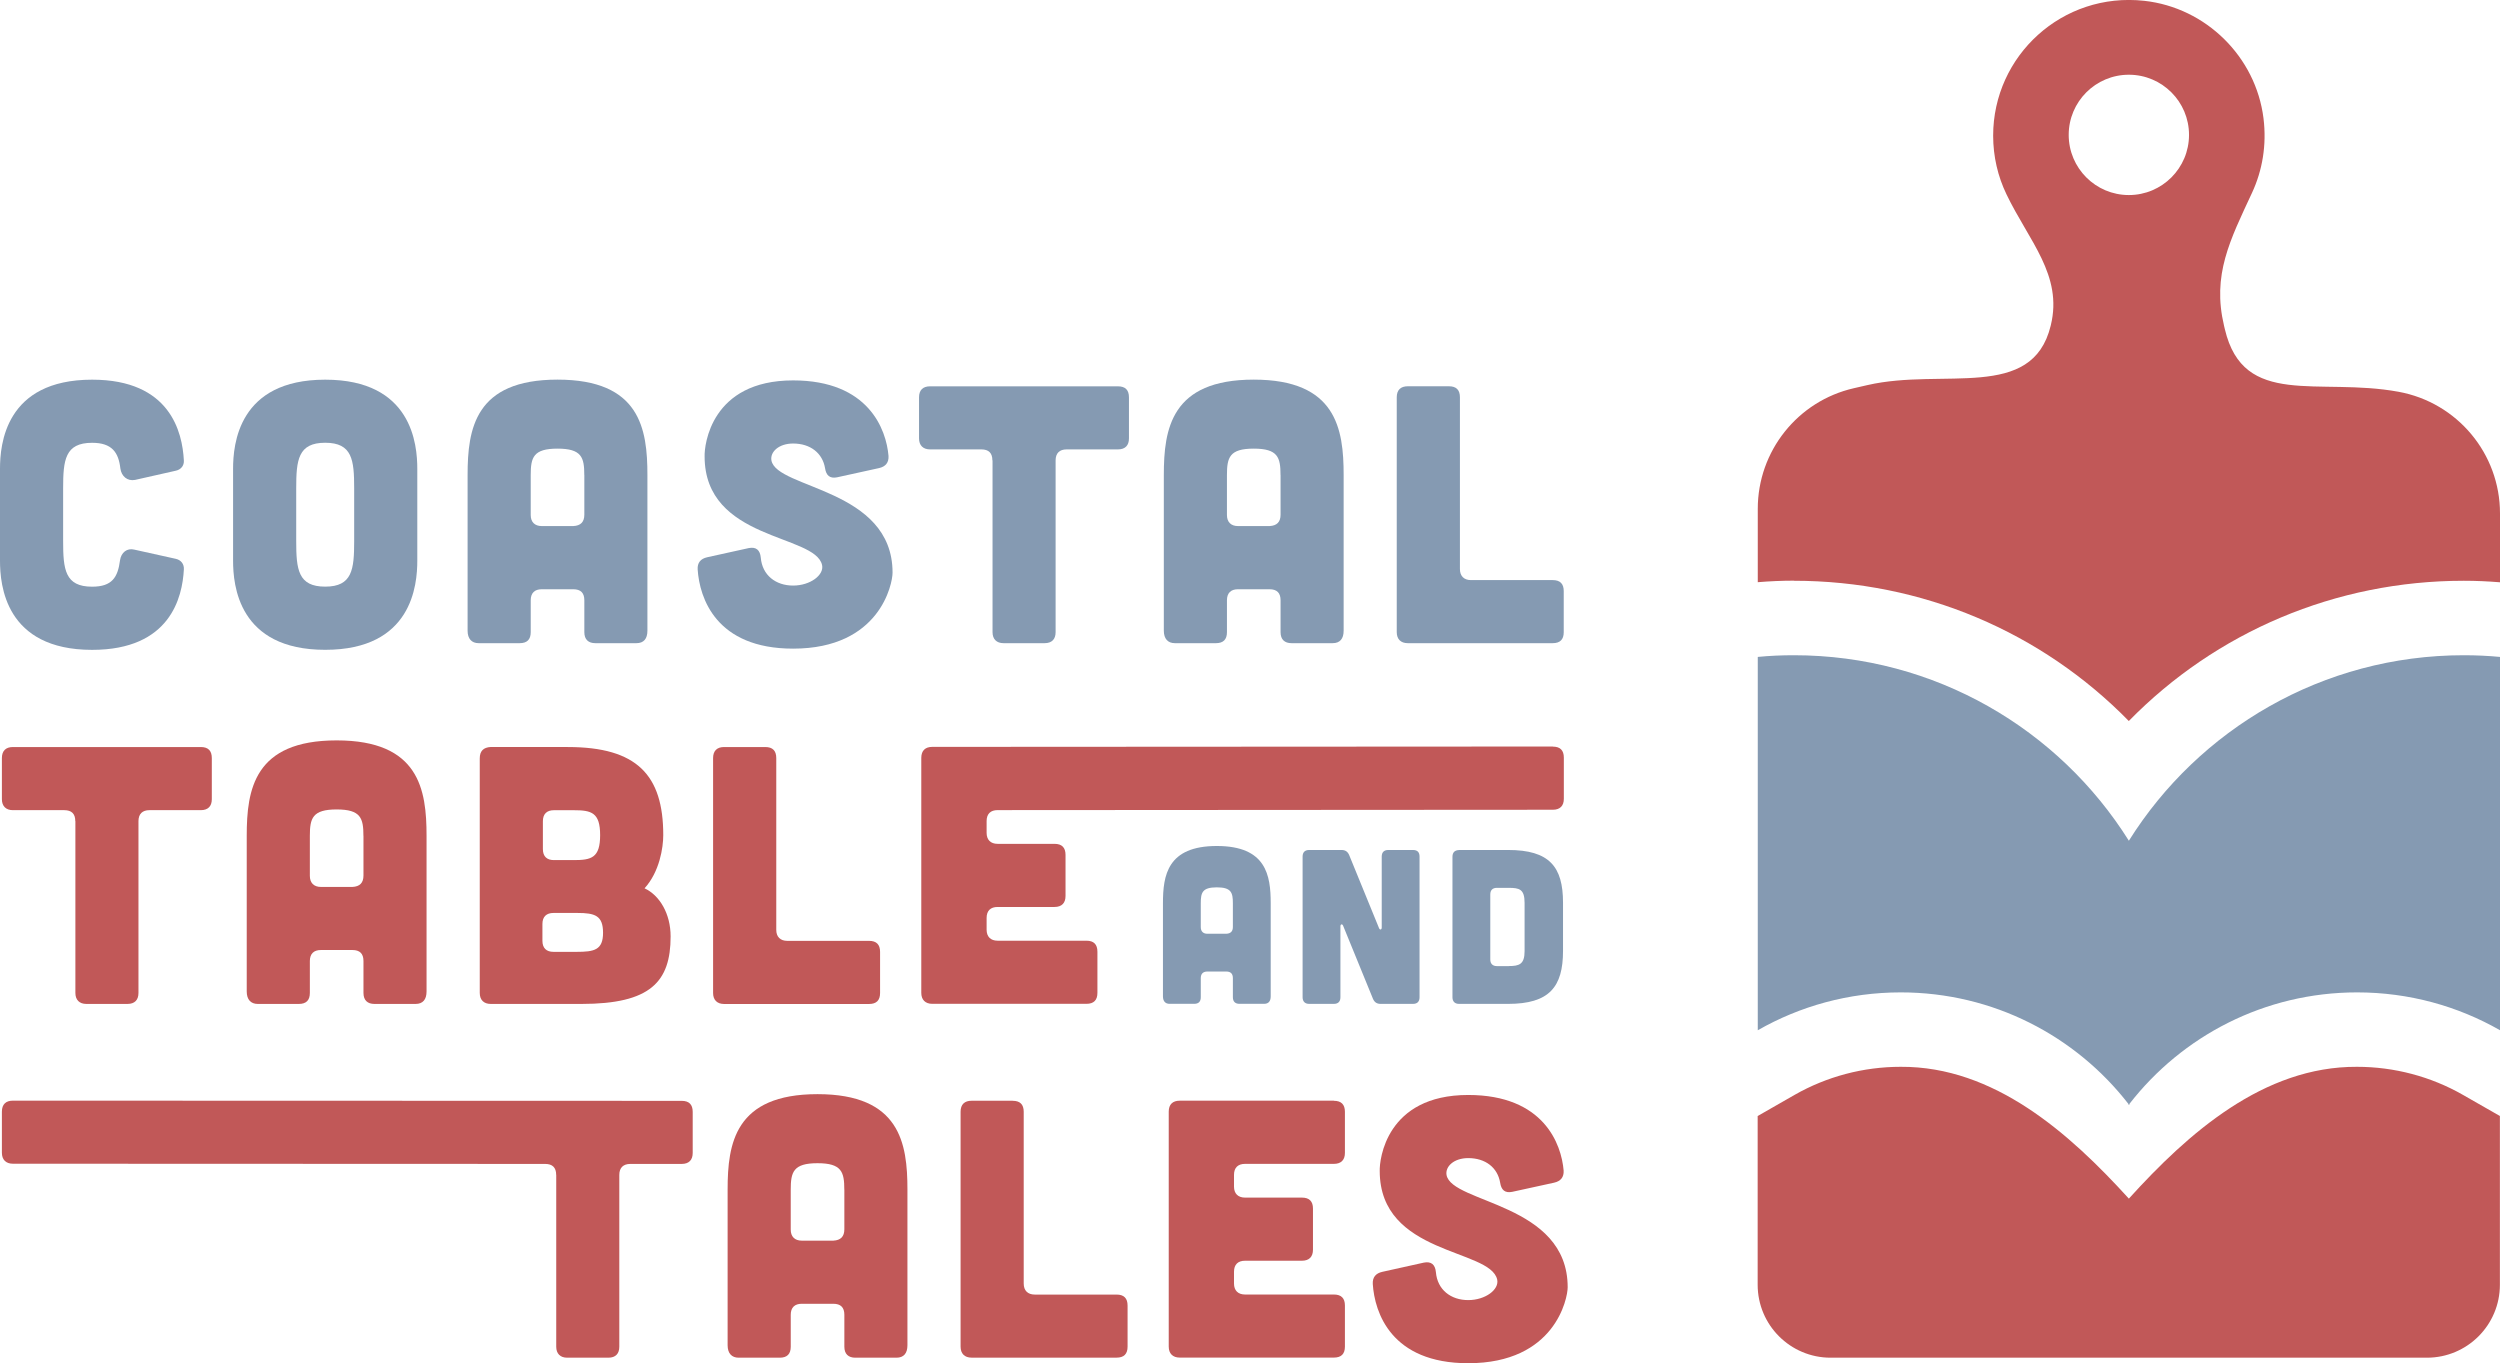 <svg viewBox="0 0 489.1 266.7" xmlns="http://www.w3.org/2000/svg" id="Layer_2"><defs><style>.cls-1{fill:#c15858;}.cls-2{fill:#859ab2;}</style></defs><g id="Layer_1-2"><path d="M0,91.73c0-4.74,1-17.45,18.02-17.45,15.29,0,17.66,10.27,17.95,15.8.07,1.01-.57,1.8-1.58,2.01l-7.97,1.8c-1.51.29-2.66-.72-2.87-2.23-.36-3.16-1.65-5.03-5.53-5.03-5.31,0-5.67,3.38-5.67,8.91v10.34c0,5.53.36,8.9,5.67,8.9,3.95,0,5.03-1.87,5.46-5.17.22-1.51,1.36-2.44,2.8-2.08l8.11,1.8c1,.22,1.65,1,1.58,2.08-.29,5.46-2.66,15.73-17.95,15.73C1,127.13,0,114.42,0,109.68v-17.95Z" class="cls-2"></path><path d="M81.64,109.68c0,4.74-1,17.45-18.02,17.45s-18.02-12.71-18.02-17.45v-17.95c0-4.74,1-17.45,18.02-17.45s18.02,12.71,18.02,17.45v17.95ZM69.29,95.53c0-5.53-.36-8.91-5.67-8.91s-5.67,3.38-5.67,8.91v10.34c0,5.53.36,8.9,5.67,8.9s5.67-3.37,5.67-8.9v-10.34Z" class="cls-2"></path><path d="M126.66,123.39c0,1.58-.72,2.44-2.15,2.44h-8.04c-1.36,0-2.15-.72-2.15-2.15v-6.25c0-1.44-.72-2.15-2.16-2.15h-6.18c-1.36,0-2.15.72-2.15,2.15v6.25c0,1.44-.72,2.15-2.15,2.15h-8.04c-1.36,0-2.16-.86-2.16-2.44v-30.45c0-9.05,1.44-18.67,17.59-18.67s17.59,9.62,17.59,18.67v30.45ZM114.31,92.94c0-3.45-.5-5.17-5.24-5.17s-5.24,1.72-5.24,5.17v7.83c0,1.36.79,2.15,2.15,2.15h6.18c1.44-.07,2.16-.79,2.16-2.23v-7.76Z" class="cls-2"></path><path d="M163.78,93.38c-1.44.29-2.15-.36-2.37-1.8-.5-2.94-2.87-4.81-6.25-4.81-2.8,0-4.52,1.65-4.24,3.3,1.01,5.6,23.7,5.46,23.7,21.97,0,2.15-2.44,14.86-19.46,14.86-15.08,0-18.31-9.91-18.67-15.51-.07-1.29.57-2.08,1.87-2.37l8.11-1.79c1.44-.29,2.23.36,2.37,1.87.29,3.45,2.94,5.46,6.32,5.46s6.1-2.08,5.67-4.02c-1.36-6.1-22.98-4.74-22.98-21.26-.07-2.15,1.22-14.86,17.31-14.86,14.79,0,18.24,9.62,18.67,14.79.07,1.29-.57,2.08-1.87,2.37l-8.19,1.8Z" class="cls-2"></path><path d="M194.15,90.07c0-1.44-.72-2.15-2.15-2.15h-10.05c-1.36,0-2.15-.79-2.15-2.15v-8.04c0-1.44.79-2.15,2.15-2.15h36.77c1.44,0,2.15.72,2.15,2.15v8.04c0,1.36-.72,2.15-2.15,2.15h-10.05c-1.36,0-2.15.72-2.15,2.15v33.61c0,1.36-.72,2.15-2.15,2.15h-8.04c-1.36,0-2.15-.79-2.15-2.15v-33.61Z" class="cls-2"></path><path d="M262.87,123.39c0,1.58-.72,2.44-2.15,2.44h-8.04c-1.36,0-2.15-.72-2.15-2.15v-6.25c0-1.44-.72-2.15-2.16-2.15h-6.18c-1.36,0-2.15.72-2.15,2.15v6.25c0,1.44-.72,2.15-2.15,2.15h-8.04c-1.36,0-2.16-.86-2.16-2.44v-30.45c0-9.05,1.44-18.67,17.59-18.67s17.59,9.62,17.59,18.67v30.45ZM250.52,92.94c0-3.45-.5-5.17-5.24-5.17s-5.24,1.72-5.24,5.17v7.83c0,1.36.79,2.15,2.15,2.15h6.18c1.44-.07,2.16-.79,2.16-2.23v-7.76Z" class="cls-2"></path><path d="M283.47,75.57c1.44,0,2.15.72,2.15,2.15v33.61c0,1.36.79,2.16,2.15,2.16h16.01c1.44,0,2.15.72,2.15,2.15v8.04c0,1.44-.72,2.15-2.15,2.15h-28.37c-1.36,0-2.15-.79-2.15-2.15v-45.96c0-1.44.79-2.15,2.15-2.15h8.04Z" class="cls-2"></path><path d="M108.81,229.86c0-1.44-.72-2.15-2.16-2.15l-104.13-.04c-1.36,0-2.15-.79-2.15-2.15v-8.04c0-1.44.79-2.15,2.15-2.15l130.85.04c1.44,0,2.15.72,2.15,2.15v8.04c0,1.36-.72,2.15-2.15,2.15h-10.05c-1.36,0-2.16.72-2.16,2.15v33.61c0,1.36-.72,2.15-2.15,2.15h-8.04c-1.36,0-2.15-.79-2.15-2.15v-33.61Z" class="cls-1"></path><path d="M177.53,263.18c0,1.58-.72,2.44-2.15,2.44h-8.04c-1.36,0-2.15-.72-2.15-2.15v-6.25c0-1.44-.72-2.15-2.16-2.15h-6.18c-1.36,0-2.15.72-2.15,2.15v6.25c0,1.44-.72,2.15-2.15,2.15h-8.04c-1.36,0-2.16-.86-2.16-2.44v-30.45c0-9.05,1.44-18.67,17.59-18.67s17.59,9.62,17.59,18.67v30.45ZM165.18,232.74c0-3.45-.5-5.17-5.24-5.17s-5.24,1.72-5.24,5.17v7.83c0,1.36.79,2.15,2.15,2.15h6.18c1.44-.07,2.16-.79,2.16-2.23v-7.75Z" class="cls-1"></path><path d="M198.13,215.36c1.44,0,2.15.72,2.15,2.15v33.61c0,1.36.79,2.15,2.16,2.15h16.01c1.44,0,2.15.72,2.15,2.15v8.04c0,1.44-.72,2.15-2.15,2.15h-28.37c-1.36,0-2.15-.79-2.15-2.15v-45.96c0-1.44.79-2.15,2.15-2.15h8.04Z" class="cls-1"></path><path d="M260.96,215.36c1.44,0,2.16.72,2.16,2.15v8.04c0,1.36-.72,2.15-2.16,2.15h-17.38c-1.36,0-2.16.72-2.16,2.15v2.3c0,1.36.79,2.15,2.16,2.15h11.13c1.44,0,2.16.72,2.16,2.15v8.04c0,1.36-.72,2.16-2.16,2.16h-11.13c-1.36,0-2.16.72-2.16,2.16v2.3c0,1.36.79,2.15,2.16,2.15h17.38c1.44,0,2.16.72,2.16,2.15v8.04c0,1.44-.72,2.15-2.16,2.15h-30.16c-1.36,0-2.15-.79-2.15-2.15v-45.96c0-1.44.79-2.15,2.15-2.15h30.16Z" class="cls-1"></path><path d="M295.86,233.17c-1.44.29-2.15-.36-2.37-1.79-.5-2.95-2.87-4.81-6.25-4.81-2.8,0-4.52,1.65-4.24,3.3,1.01,5.6,23.7,5.46,23.7,21.97,0,2.15-2.44,14.86-19.46,14.86-15.08,0-18.31-9.91-18.67-15.51-.07-1.29.57-2.08,1.87-2.37l8.11-1.8c1.44-.29,2.23.36,2.37,1.87.29,3.45,2.94,5.46,6.32,5.46s6.1-2.08,5.67-4.02c-1.36-6.1-22.98-4.74-22.98-21.25-.07-2.15,1.22-14.86,17.31-14.86,14.79,0,18.24,9.62,18.67,14.79.07,1.29-.57,2.08-1.87,2.37l-8.19,1.79Z" class="cls-1"></path><path d="M14.73,160.65c0-1.44-.72-2.15-2.15-2.15H2.52c-1.36,0-2.15-.79-2.15-2.15v-8.04c0-1.44.79-2.16,2.15-2.16h36.77c1.44,0,2.15.72,2.15,2.16v8.04c0,1.36-.72,2.15-2.15,2.15h-10.05c-1.36,0-2.15.72-2.15,2.15v33.61c0,1.36-.72,2.15-2.15,2.15h-8.04c-1.36,0-2.15-.79-2.15-2.15v-33.61Z" class="cls-1"></path><path d="M83.45,193.97c0,1.58-.72,2.44-2.15,2.44h-8.04c-1.36,0-2.15-.72-2.15-2.15v-6.25c0-1.44-.72-2.15-2.16-2.15h-6.18c-1.36,0-2.15.72-2.15,2.15v6.25c0,1.44-.72,2.15-2.15,2.15h-8.04c-1.36,0-2.16-.86-2.16-2.44v-30.45c0-9.05,1.44-18.67,17.59-18.67s17.59,9.62,17.59,18.67v30.45ZM71.1,163.53c0-3.45-.5-5.17-5.24-5.17s-5.24,1.72-5.24,5.17v7.83c0,1.36.79,2.16,2.15,2.16h6.18c1.44-.07,2.16-.79,2.16-2.23v-7.76Z" class="cls-1"></path><path d="M111.09,146.15c13.5,0,18.67,5.46,18.67,17.23,0,2.44-.72,7.18-3.66,10.41,2.94,1.36,5.1,4.96,5.1,9.41,0,8.9-3.95,13.21-17.45,13.21h-17.74c-1.36,0-2.15-.79-2.15-2.15v-45.89c0-1.44.72-2.15,2.15-2.23h15.08ZM112.81,186.22c3.45,0,5.17-.36,5.17-3.73s-1.58-3.88-5.03-3.88h-4.67c-1.36,0-2.16.72-2.16,2.15v3.3c0,1.44.79,2.16,2.16,2.16h4.52ZM112.24,168.27c3.45,0,5.17-.43,5.17-4.88s-1.72-4.88-5.17-4.88h-3.88c-1.36,0-2.15.72-2.15,2.15v5.46c0,1.44.79,2.15,2.15,2.15h3.88Z" class="cls-1"></path><path d="M149.72,146.15c1.44,0,2.15.72,2.15,2.16v33.61c0,1.36.79,2.15,2.15,2.15h16.01c1.44,0,2.15.72,2.15,2.16v8.04c0,1.44-.72,2.15-2.15,2.15h-28.37c-1.36,0-2.15-.79-2.15-2.15v-45.96c0-1.44.79-2.16,2.15-2.16h8.04Z" class="cls-1"></path><path d="M303.8,146.07c1.44,0,2.15.72,2.15,2.16v8.04c0,1.36-.72,2.15-2.15,2.15l-108.63.07c-1.36,0-2.15.72-2.15,2.15v2.3c0,1.36.79,2.15,2.15,2.15h11.13c1.44,0,2.16.72,2.16,2.16v8.04c0,1.36-.72,2.15-2.16,2.15h-11.13c-1.36,0-2.15.72-2.15,2.15v2.3c0,1.36.79,2.15,2.15,2.15h17.38c1.44,0,2.15.72,2.15,2.16v8.04c0,1.44-.72,2.15-2.15,2.15h-30.16c-1.36,0-2.15-.79-2.15-2.15v-45.96c0-1.44.79-2.16,2.15-2.16l121.41-.07Z" class="cls-1"></path><path d="M248.6,194.93c0,.95-.43,1.46-1.29,1.46h-4.82c-.82,0-1.29-.43-1.29-1.29v-3.74c0-.86-.43-1.29-1.29-1.29h-3.7c-.82,0-1.29.43-1.29,1.29v3.74c0,.86-.43,1.29-1.29,1.29h-4.82c-.82,0-1.29-.52-1.29-1.46v-18.24c0-5.42.86-11.18,10.54-11.18s10.54,5.76,10.54,11.18v18.24ZM241.2,176.7c0-2.06-.3-3.1-3.14-3.1s-3.14,1.03-3.14,3.1v4.69c0,.82.47,1.29,1.29,1.29h3.7c.86-.04,1.29-.47,1.29-1.33v-4.65Z" class="cls-2"></path><path d="M262.45,166.29c.73,0,1.2.3,1.5.99l5.85,14.32c.17.39.52.3.52-.13v-13.89c0-.86.47-1.29,1.29-1.29h4.82c.86,0,1.29.43,1.29,1.29v27.53c0,.82-.43,1.29-1.29,1.29h-6.32c-.73,0-1.2-.3-1.5-.99l-5.85-14.32c-.17-.39-.52-.3-.52.13v13.89c0,.82-.43,1.29-1.29,1.29h-4.82c-.82,0-1.29-.47-1.29-1.29v-27.53c0-.86.47-1.29,1.29-1.29h6.32Z" class="cls-2"></path><path d="M295.04,166.29c8.09,0,10.75,3.27,10.75,10.32v9.42c0,7.05-2.67,10.37-10.75,10.37h-9.59c-.82,0-1.29-.47-1.29-1.29v-27.48c0-.86.43-1.29,1.29-1.33h9.59ZM295.17,189c2.06,0,3.1-.34,3.1-2.92v-9.46c0-2.67-1.03-2.92-3.1-2.92h-2.32c-.82,0-1.29.43-1.29,1.29v12.73c0,.82.47,1.29,1.29,1.29h2.32Z" class="cls-2"></path><path d="M350.96,113.62c25.07,0,48.45,10,65.52,27.44,17.07-17.44,40.47-27.44,65.54-27.44,2.41,0,4.77.11,7.08.3v-13.47c0-11.68-8.34-21.69-19.83-23.8h0c-15.71-2.89-30.33,3.3-34-12.25l-.16-.67c-2.36-9.97,1.16-16.72,5.48-26.02,2.02-4.35,2.89-9.33,2.24-14.57-1.5-12.03-11.26-21.65-23.32-22.98-16.02-1.77-29.57,10.73-29.57,26.38,0,4.1.93,7.99,2.6,11.46,4.36,9.1,11.07,15.83,8.68,25.63l-.03.12c-3.62,14.78-20.97,8.18-35.81,11.58l-2.7.62c-10.99,2.52-18.79,12.31-18.79,23.59v14.36c2.31-.19,4.67-.3,7.08-.3ZM416.49,14.62c6.5,0,11.77,5.27,11.77,11.77s-5.27,11.77-11.77,11.77-11.77-5.27-11.77-11.77,5.27-11.77,11.77-11.77Z" class="cls-1"></path><path d="M489.09,218.34l-7.24-4.14c-6.27-3.59-13.45-5.49-20.73-5.49-18.31-.09-33.07,13.03-44.63,25.79l-.09-.1c-11.56-12.71-26.27-25.79-44.55-25.69-7.3,0-14.46,1.9-20.75,5.49l-7.23,4.14h0v33c0,7.89,6.39,14.28,14.28,14.28h116.65c7.89,0,14.28-6.39,14.28-14.28v-33h0Z" class="cls-1"></path><path d="M482.02,128.19c-27.62,0-51.87,14.5-65.53,36.29-13.66-21.79-37.91-36.29-65.53-36.29-2.39,0-4.74.1-7.07.33v73.04c8.25-4.72,17.8-7.41,27.97-7.41,18.12,0,34.24,8.55,44.55,21.83v.21s.06-.07.09-.11c.03.04.06.07.09.11v-.21c10.31-13.28,26.43-21.83,44.55-21.83,10.17,0,19.72,2.69,27.97,7.41v-73.04c-2.33-.22-4.69-.33-7.07-.33Z" class="cls-2"></path></g></svg>